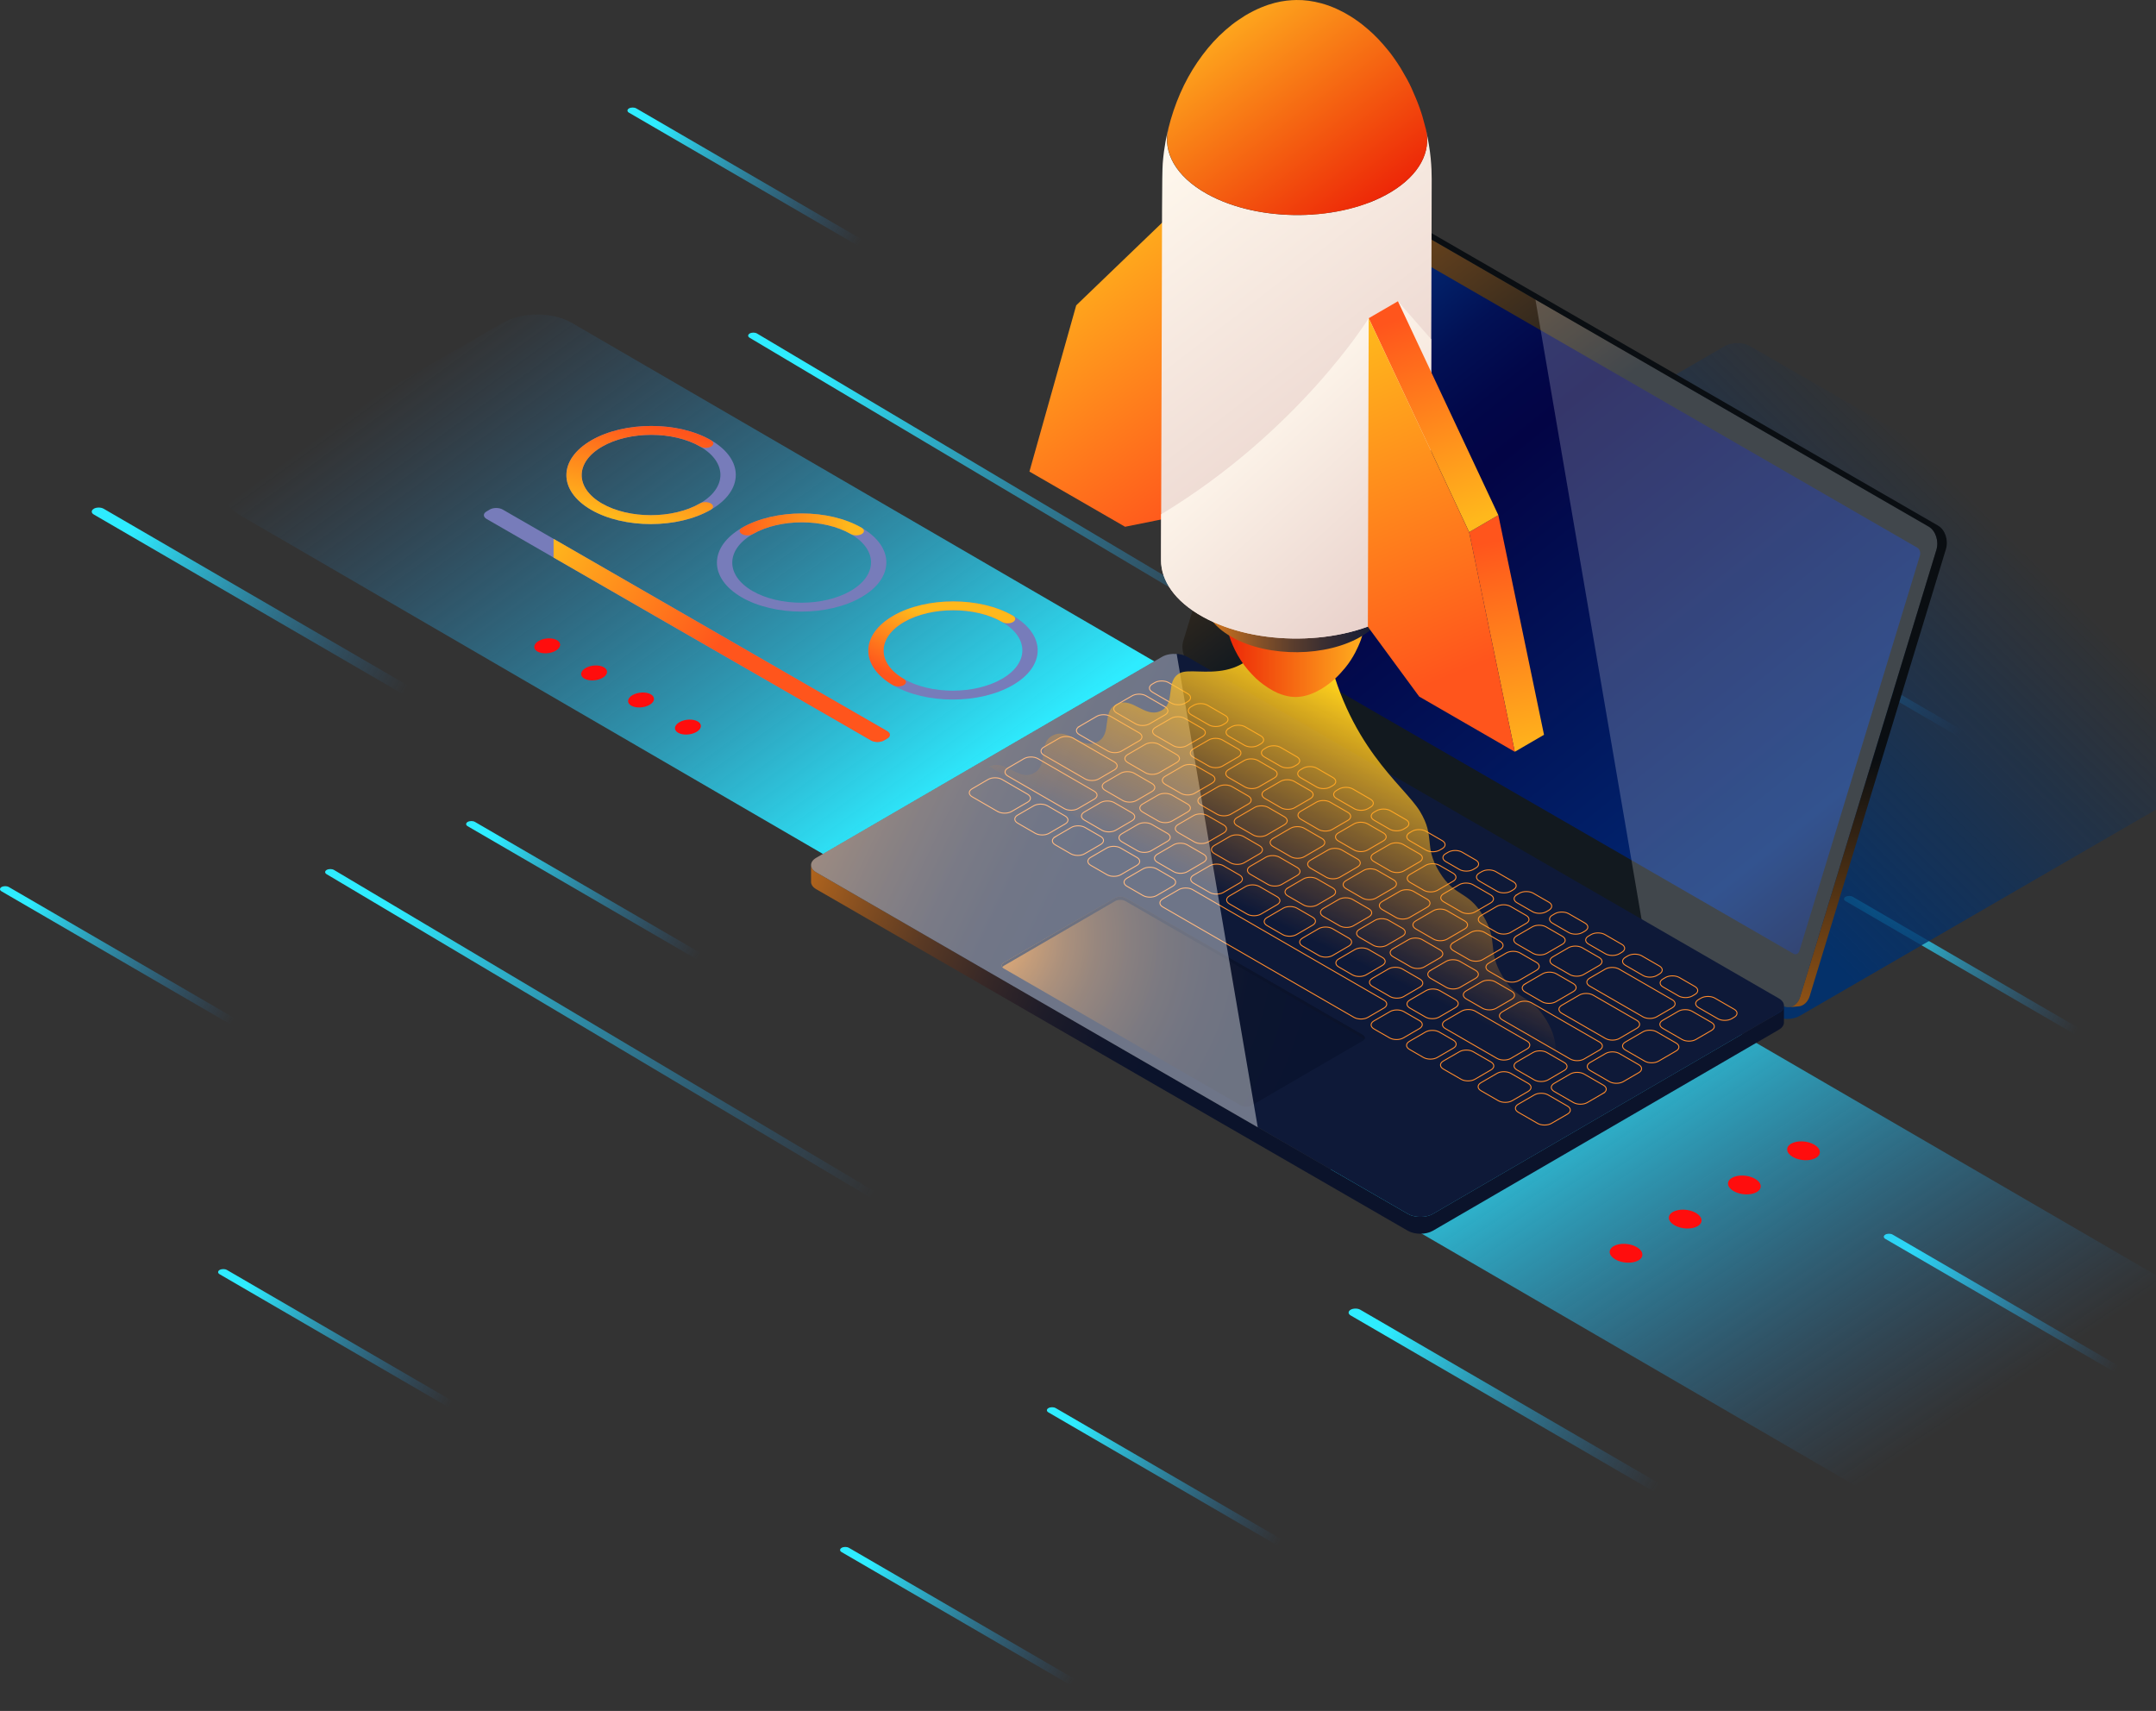 <svg width="1056" height="838" viewBox="0 0 1056 838" fill="none" xmlns="http://www.w3.org/2000/svg">
<rect x="0" y="0" width="1056" height="838" fill="#333333" stroke="none"/>
<g style="mix-blend-mode:overlay">
<path d="M45.918 249.178C47.255 248.406 49.438 248.406 50.775 249.178L230.325 353.515C231.662 354.287 231.643 355.548 230.325 356.339C228.97 357.111 226.804 357.111 225.468 356.339L45.937 252.002C44.6 251.23 44.6 249.969 45.956 249.197L45.918 249.178Z" fill="url(#paint0_linear_81_12356)"/>
<path d="M661.513 641.507C662.831 640.754 664.958 640.735 666.276 641.507L842.606 743.98C843.924 744.752 843.905 745.976 842.606 746.748C841.289 747.52 839.161 747.52 837.843 746.748L661.513 644.274C660.214 643.521 660.214 642.279 661.532 641.507H661.513Z" fill="url(#paint1_linear_81_12356)"/>
<path d="M159.988 426.092C160.986 425.527 162.586 425.508 163.584 426.092L483.186 616.147C484.183 616.731 484.165 617.653 483.186 618.237C482.188 618.821 480.587 618.821 479.59 618.237L159.988 428.182C159.009 427.617 159.009 426.676 159.988 426.092Z" fill="url(#paint2_linear_81_12356)"/>
<path d="M367.177 163.347C368.175 162.782 369.775 162.763 370.773 163.347L690.374 353.402C691.372 353.986 691.353 354.908 690.374 355.492C689.376 356.076 687.776 356.076 686.778 355.492L367.177 165.437C366.198 164.872 366.198 163.931 367.196 163.347H367.177Z" fill="url(#paint3_linear_81_12356)"/>
<path d="M229.044 402.577C230.042 402.013 231.642 401.994 232.64 402.577L365.669 479.88C366.667 480.463 366.648 481.386 365.669 481.969C364.672 482.553 363.071 482.553 362.073 481.969L229.044 404.667C228.065 404.102 228.065 403.161 229.063 402.577H229.044Z" fill="url(#paint4_linear_81_12356)"/>
<path d="M513.496 689.684C514.494 689.119 516.094 689.1 517.092 689.684L650.121 766.986C651.119 767.57 651.1 768.492 650.121 769.076C649.123 769.66 647.523 769.66 646.525 769.076L513.496 691.774C512.517 691.209 512.517 690.268 513.515 689.684H513.496Z" fill="url(#paint5_linear_81_12356)"/>
<path d="M107.557 622.021C108.555 621.456 110.155 621.438 111.153 622.021L244.182 699.324C245.18 699.907 245.161 700.83 244.182 701.413C243.184 701.997 241.584 701.997 240.586 701.413L107.557 624.111C106.578 623.546 106.578 622.605 107.557 622.021Z" fill="url(#paint6_linear_81_12356)"/>
<path d="M412.209 758.119C413.207 757.554 414.807 757.535 415.805 758.119L548.834 835.421C549.832 836.005 549.813 836.927 548.834 837.511C547.836 838.095 546.236 838.095 545.238 837.511L412.209 760.209C411.23 759.644 411.23 758.703 412.228 758.119H412.209Z" fill="url(#paint7_linear_81_12356)"/>
<path d="M0.734 434.47C1.732 433.905 3.333 433.886 4.33 434.47L137.36 511.772C138.357 512.356 138.338 513.278 137.36 513.862C136.362 514.446 134.761 514.446 133.764 513.862L0.734 436.56C-0.245 435.995 -0.245 435.054 0.734 434.47Z" fill="url(#paint8_linear_81_12356)"/>
<path d="M308.061 53.098C309.059 52.533 310.659 52.514 311.657 53.098L444.686 130.4C445.684 130.984 445.665 131.906 444.686 132.49C443.688 133.074 442.088 133.074 441.09 132.49L308.061 55.188C307.082 54.623 307.082 53.682 308.061 53.098Z" fill="url(#paint9_linear_81_12356)"/>
<path d="M847.143 293.552C848.141 292.987 849.742 292.969 850.739 293.552L983.769 370.854C984.766 371.438 984.748 372.361 983.769 372.944C982.771 373.528 981.17 373.528 980.173 372.944L847.143 295.642C846.164 295.077 846.164 294.136 847.162 293.552H847.143Z" fill="url(#paint10_linear_81_12356)"/>
<path d="M923.41 604.7C924.408 604.136 926.008 604.117 927.006 604.7L1060.03 682.003C1061.03 682.586 1061.01 683.509 1060.03 684.093C1059.04 684.676 1057.44 684.676 1056.44 684.093L923.41 606.79C922.431 606.225 922.431 605.284 923.429 604.7H923.41Z" fill="url(#paint11_linear_81_12356)"/>
<path d="M903.905 439.252C904.903 438.687 906.503 438.668 907.501 439.252L1040.53 516.554C1041.53 517.138 1041.51 518.06 1040.53 518.644C1039.53 519.227 1037.93 519.227 1036.93 518.644L903.905 441.342C902.926 440.777 902.926 439.835 903.924 439.252H903.905Z" fill="url(#paint12_linear_81_12356)"/>
</g>
<path style="mix-blend-mode:overlay" d="M658.763 562.811L787.801 488.314C797.139 482.93 812.201 482.911 821.482 488.314L1118.38 660.86C1127.66 666.245 1127.6 674.999 1118.28 680.384L989.247 754.881C979.909 760.265 964.828 760.265 955.547 754.881L658.65 582.334C649.369 576.95 649.425 568.214 658.763 562.811Z" fill="url(#paint13_linear_81_12356)"/>
<path style="mix-blend-mode:overlay" d="M117.289 232.591L246.327 158.094C255.665 152.71 270.726 152.691 280.008 158.094L576.904 330.641C586.186 336.025 586.129 344.779 576.81 350.164L447.772 424.661C438.453 430.045 423.354 430.045 414.072 424.661L117.176 252.115C107.894 246.73 107.951 237.995 117.289 232.591Z" fill="url(#paint14_linear_81_12356)"/>
<path style="mix-blend-mode:multiply" d="M1146.88 336.778C1150.27 338.736 1150.29 341.937 1146.92 343.895L881.407 497.615C878.056 499.572 872.521 499.572 869.132 497.615L579.371 330.321C575.982 328.363 575.963 325.162 579.333 323.223L844.846 169.503C848.216 167.545 853.751 167.545 857.121 169.503L1146.88 336.778Z" fill="url(#paint15_linear_81_12356)"/>
<path d="M944.646 257.913L654.885 90.62C651.496 88.662 647.637 90.62 646.3 94.969L579.597 313.81C578.279 318.159 579.955 323.317 583.344 325.275L873.105 492.569C876.494 494.527 880.353 492.569 881.671 488.22L948.374 269.379C949.711 265.03 948.016 259.871 944.628 257.913H944.646Z" fill="url(#paint16_linear_81_12356)"/>
<path d="M939.131 268.287L653.38 103.309C652.25 102.65 650.97 103.309 650.518 104.758L591.497 298.353C591.064 299.803 591.61 301.516 592.739 302.175L878.49 467.153C879.62 467.812 880.919 467.153 881.352 465.703L940.374 272.109C940.807 270.659 940.261 268.946 939.112 268.287H939.131Z" fill="url(#paint17_linear_81_12356)"/>
<g style="mix-blend-mode:overlay" opacity="0.2">
<path d="M804.519 452.958L873.123 492.569C876.512 494.527 880.372 492.569 881.689 488.22L948.392 269.379C949.729 265.03 948.035 259.871 944.646 257.913L752.049 146.723L804.5 452.976L804.519 452.958Z" fill="white"/>
</g>
<path d="M949.353 257.499L659.592 90.205C658.556 89.603 657.464 89.377 656.41 89.471C655.864 89.528 655.318 89.565 654.772 89.622C654.226 89.678 653.68 89.716 653.134 89.772C652.663 89.81 652.193 89.848 651.722 89.904C652.758 89.81 653.849 90.036 654.904 90.638L944.665 257.932C948.054 259.89 949.748 265.049 948.411 269.398L881.709 488.239C880.786 491.251 878.659 493.115 876.305 493.322C877.868 493.19 879.431 493.04 880.993 492.908C883.347 492.701 885.474 490.837 886.396 487.825L953.099 268.983C954.417 264.634 952.742 259.476 949.353 257.518V257.499Z" fill="url(#paint18_linear_81_12356)"/>
<path d="M871.26 496.089L701.839 594.553C698.487 596.511 692.952 596.511 689.563 594.553L399.802 427.259C398.108 426.28 397.242 424.981 397.261 423.682V431.947C397.242 433.246 398.089 434.545 399.783 435.524L689.545 602.818C692.933 604.776 698.45 604.776 701.82 602.818L871.241 504.373C872.916 503.394 873.745 502.114 873.764 500.834V492.569C873.782 493.849 872.954 495.129 871.278 496.108L871.26 496.089Z" fill="url(#paint19_linear_81_12356)"/>
<path d="M871.24 488.992C874.629 490.95 874.648 494.15 871.278 496.108L701.857 594.572C698.506 596.53 692.971 596.53 689.582 594.572L399.821 427.278C396.432 425.32 396.413 422.12 399.783 420.162L569.204 321.698C572.574 319.74 578.109 319.74 581.479 321.698L871.24 488.992Z" fill="url(#paint20_linear_81_12356)"/>
<path d="M667.422 506.877L551.243 439.798C549.831 438.988 547.572 438.988 546.179 439.798L491.694 471.464C490.301 472.274 490.301 473.592 491.694 474.401L607.874 541.481C609.286 542.29 611.545 542.29 612.938 541.481L667.422 509.814C668.815 509.005 668.815 507.687 667.422 506.877Z" fill="url(#paint21_radial_81_12356)"/>
<path d="M491.695 473.027L546.18 441.36C547.573 440.551 549.851 440.551 551.244 441.36L667.424 508.44C667.781 508.647 668.045 508.873 668.214 509.136C668.741 508.383 668.478 507.499 667.424 506.877L551.244 439.798C549.832 438.988 547.573 438.988 546.18 439.798L491.695 471.464C490.66 472.067 490.396 472.97 490.924 473.705C491.093 473.46 491.357 473.234 491.695 473.027Z" fill="#0B132B"/>
<path d="M564.403 338.981L573.741 344.384C575.605 345.457 578.655 345.457 580.5 344.384L581.743 343.65C583.606 342.577 583.588 340.807 581.724 339.734L572.386 334.331C570.522 333.258 567.472 333.258 565.627 334.331L564.384 335.046C562.521 336.119 562.539 337.889 564.403 338.962V338.981ZM546.876 345.231L554.538 340.788C556.383 339.715 559.433 339.715 561.297 340.788L570.635 346.192C572.499 347.265 572.517 349.034 570.672 350.107L563.01 354.551C561.165 355.624 558.134 355.624 556.251 354.551L546.913 349.166C545.049 348.093 545.031 346.323 546.876 345.25V345.231ZM601.887 356.716L603.13 356C604.993 354.927 608.025 354.927 609.888 356L617.532 360.406C619.396 361.479 619.415 363.248 617.551 364.322L616.308 365.037C614.444 366.11 611.413 366.11 609.55 365.037L601.906 360.632C600.042 359.558 600.042 357.808 601.906 356.716H601.887ZM528.595 355.85L537.18 350.861C539.025 349.787 542.075 349.787 543.939 350.861L557.927 358.937C559.791 360.01 559.809 361.78 557.964 362.853L549.38 367.842C547.535 368.915 544.485 368.915 542.621 367.842L528.633 359.766C526.769 358.692 526.75 356.923 528.614 355.85H528.595ZM606.443 370.76L598.781 375.203C596.936 376.277 593.905 376.277 592.022 375.203L584.378 370.798C582.514 369.725 582.514 367.974 584.359 366.882L592.022 362.439C593.867 361.366 596.898 361.366 598.762 362.439L606.406 366.844C608.269 367.918 608.288 369.687 606.443 370.76ZM567.679 364.585L576.302 369.574C578.165 370.647 578.184 372.417 576.339 373.49L567.754 378.479C565.891 379.552 562.859 379.552 560.996 378.479L552.373 373.49C550.509 372.417 550.49 370.647 552.354 369.574L560.939 364.585C562.784 363.512 565.815 363.512 567.698 364.585H567.679ZM636.999 376.992L638.241 376.277C640.105 375.203 643.136 375.203 645 376.277L652.851 380.814C654.715 381.887 654.734 383.657 652.87 384.73L651.627 385.445C649.763 386.518 646.732 386.518 644.868 385.445L637.018 380.908C635.154 379.835 635.135 378.065 636.999 376.992ZM624.178 381.002L616.515 385.445C614.67 386.518 611.639 386.518 609.757 385.445L601.793 380.851C599.929 379.778 599.91 378.009 601.755 376.935L609.418 372.492C611.263 371.419 614.294 371.419 616.177 372.492L624.14 377.086C626.004 378.159 626.023 379.929 624.178 381.002ZM548.834 378.762C550.679 377.689 553.728 377.689 555.592 378.762L564.215 383.751C566.079 384.824 566.098 386.594 564.234 387.667L556.647 392.072C554.783 393.145 551.752 393.145 549.888 392.072L541.265 387.083C539.401 386.01 539.383 384.24 541.246 383.167L548.834 378.762ZM641.8 391.168L634.137 395.612C632.292 396.685 629.261 396.685 627.378 395.612L619.528 391.074C617.664 390.001 617.645 388.231 619.49 387.158L627.152 382.715C628.997 381.642 632.029 381.642 633.911 382.715L641.762 387.252C643.626 388.326 643.645 390.095 641.8 391.168ZM654.621 387.158L655.863 386.443C657.727 385.37 660.758 385.37 662.622 386.443L671.245 391.432C673.108 392.505 673.127 394.275 671.263 395.348L670.021 396.082C668.157 397.155 665.126 397.155 663.262 396.082L654.621 391.093C652.757 390.02 652.738 388.25 654.602 387.177L654.621 387.158ZM488.682 397.494L476.163 390.265C474.299 389.192 474.28 387.422 476.125 386.349L484.013 381.755C485.858 380.682 488.908 380.682 490.772 381.755L503.292 388.985C505.156 390.058 505.175 391.827 503.33 392.9L495.441 397.475C493.596 398.548 490.546 398.548 488.682 397.475V397.494ZM574.061 402.126C572.216 403.199 569.166 403.199 567.302 402.126L559.659 397.72C557.795 396.647 557.795 394.896 559.659 393.804L567.246 389.399C569.091 388.326 572.141 388.326 574.005 389.399L581.648 393.804C583.512 394.877 583.531 396.647 581.667 397.72L574.08 402.126H574.061ZM673.014 397.795L674.257 397.08C676.121 396.007 679.152 396.007 681.016 397.08L688.659 401.485C690.523 402.559 690.523 404.309 688.659 405.401L687.417 406.136C685.553 407.209 682.522 407.209 680.658 406.136L673.014 401.73C671.15 400.657 671.132 398.887 672.995 397.814L673.014 397.795ZM660.193 401.806L652.531 406.249C650.686 407.322 647.655 407.322 645.772 406.249L637.149 401.26C635.286 400.186 635.267 398.417 637.112 397.344L644.774 392.9C646.619 391.827 649.669 391.827 651.533 392.9L660.156 397.89C662.019 398.963 662.038 400.732 660.193 401.806ZM539.006 393.126C540.87 392.053 543.901 392.053 545.765 393.126L554.387 398.115C556.251 399.189 556.27 400.958 554.406 402.031L546.48 406.644C544.616 407.717 541.604 407.717 539.721 406.644L531.099 401.655C529.235 400.582 529.216 398.831 531.061 397.739L538.987 393.126H539.006ZM521.723 403.556L513.835 408.15C511.99 409.223 508.94 409.223 507.076 408.15L498.453 403.161C496.59 402.088 496.571 400.318 498.416 399.245L506.304 394.67C508.149 393.597 511.18 393.597 513.063 394.67L521.686 399.659C523.549 400.732 523.568 402.502 521.723 403.575V403.556ZM629.092 403.952L620.507 408.941C618.643 410.014 615.612 410.014 613.748 408.941L605.897 404.404C604.033 403.33 604.015 401.561 605.878 400.488L614.463 395.499C616.308 394.425 619.339 394.425 621.222 395.499L629.073 400.036C630.937 401.109 630.937 402.86 629.092 403.952ZM577.036 403.858L584.623 399.452C586.468 398.379 589.518 398.379 591.382 399.452L599.346 404.046C601.209 405.119 601.228 406.889 599.364 407.962L591.777 412.367C589.932 413.44 586.882 413.44 585.018 412.367L577.055 407.774C575.191 406.7 575.172 404.931 577.036 403.858ZM690.41 407.849L691.653 407.133C693.517 406.06 696.548 406.06 698.411 407.133L706.394 411.746C708.258 412.819 708.277 414.589 706.413 415.662L705.17 416.377C703.306 417.45 700.275 417.45 698.411 416.377L690.429 411.765C688.565 410.692 688.565 408.941 690.429 407.849H690.41ZM677.57 411.859L669.908 416.302C668.063 417.375 665.032 417.375 663.168 416.302L655.524 411.897C653.66 410.823 653.642 409.054 655.487 407.981L663.149 403.538C664.994 402.464 668.025 402.464 669.908 403.538L677.551 407.943C679.415 409.016 679.415 410.767 677.57 411.859ZM571.783 408.169C573.647 409.242 573.647 411.012 571.783 412.085L563.857 416.697C561.993 417.771 558.962 417.771 557.117 416.697L549.474 412.292C547.61 411.219 547.591 409.468 549.436 408.376L557.362 403.763C559.226 402.69 562.257 402.69 564.121 403.763L571.764 408.169H571.783ZM516.809 409.882L524.698 405.288C526.543 404.215 529.574 404.215 531.438 405.288L539.081 409.694C540.945 410.767 540.964 412.537 539.119 413.61L531.231 418.185C529.386 419.258 526.354 419.258 524.472 418.185L516.847 413.779C514.983 412.706 514.983 410.955 516.828 409.882H516.809ZM647.485 414.589L638.9 419.578C637.036 420.651 634.005 420.651 632.142 419.578L623.5 414.589C621.636 413.516 621.636 411.765 623.5 410.673L632.085 405.684C633.93 404.611 636.961 404.611 638.825 405.684L647.466 410.673C649.33 411.746 649.349 413.516 647.504 414.589H647.485ZM594.752 414.118L602.339 409.713C604.184 408.64 607.234 408.64 609.098 409.713L616.948 414.25C618.812 415.323 618.831 417.093 616.967 418.166L609.38 422.571C607.535 423.644 604.485 423.644 602.621 422.571L594.771 418.034C592.907 416.961 592.888 415.191 594.752 414.118ZM708.126 418.109L709.369 417.375C711.214 416.302 714.263 416.302 716.127 417.375L722.811 421.235C724.675 422.308 724.693 424.077 722.83 425.151L721.587 425.866C719.723 426.939 716.692 426.939 714.828 425.866L708.145 422.006C706.281 420.933 706.262 419.164 708.126 418.091V418.109ZM695.305 422.12L687.643 426.563C685.798 427.636 682.766 427.636 680.884 426.563L672.901 421.95C671.037 420.877 671.037 419.126 672.882 418.053L680.545 413.61C682.39 412.537 685.44 412.537 687.285 413.61L695.267 418.222C697.131 419.295 697.15 421.065 695.305 422.138V422.12ZM574.852 426.939L566.87 422.327C565.006 421.253 564.987 419.503 566.832 418.411L574.758 413.798C576.622 412.725 579.672 412.725 581.517 413.798L589.499 418.411C591.363 419.484 591.363 421.235 589.499 422.327L581.573 426.939C579.728 428.012 576.697 428.012 574.833 426.939H574.852ZM534.205 419.936L542.094 415.342C543.939 414.269 546.97 414.269 548.852 415.342L556.816 419.936C558.68 421.009 558.699 422.778 556.854 423.852L548.965 428.426C547.12 429.5 544.07 429.5 542.207 428.426L534.243 423.833C532.379 422.76 532.36 420.99 534.205 419.917V419.936ZM664.881 424.642L656.296 429.631C654.451 430.704 651.401 430.704 649.537 429.631L641.894 425.226C640.03 424.153 640.011 422.383 641.875 421.31L650.46 416.321C652.305 415.248 655.355 415.248 657.219 416.321L664.862 420.726C666.726 421.799 666.726 423.569 664.881 424.623V424.642ZM612.374 424.285L619.961 419.879C621.806 418.806 624.856 418.806 626.719 419.879L635.342 424.868C637.206 425.941 637.225 427.711 635.361 428.784L627.774 433.19C625.929 434.263 622.879 434.263 621.015 433.19L612.392 428.2C610.529 427.127 610.51 425.358 612.374 424.285ZM711.76 431.608L704.097 436.051C702.252 437.124 699.221 437.124 697.338 436.051L690.655 432.192C688.791 431.119 688.772 429.349 690.617 428.276L698.28 423.833C700.125 422.76 703.156 422.76 705.038 423.833L711.722 427.692C713.586 428.765 713.605 430.535 711.76 431.608ZM724.58 427.598L725.823 426.883C727.668 425.81 730.718 425.81 732.582 426.883L741.223 431.872C743.087 432.945 743.087 434.696 741.223 435.788L739.981 436.522C738.117 437.595 735.086 437.595 733.222 436.522L724.58 431.533C722.717 430.46 722.698 428.69 724.562 427.617L724.58 427.598ZM584.585 428.652L592.511 424.04C594.375 422.967 597.406 422.967 599.27 424.04L607.121 428.577C608.985 429.65 609.004 431.42 607.14 432.493L599.214 437.106C597.35 438.179 594.319 438.179 592.455 437.106L584.604 432.568C582.74 431.495 582.722 429.744 584.567 428.652H584.585ZM551.921 430.158L559.81 425.584C561.655 424.51 564.686 424.51 566.568 425.584L574.419 430.121C576.283 431.194 576.302 432.964 574.457 434.037L566.568 438.612C564.723 439.685 561.673 439.685 559.81 438.612L551.959 434.074C550.095 433.001 550.076 431.232 551.921 430.158ZM682.597 434.865L674.012 439.854C672.148 440.927 669.117 440.927 667.253 439.854L659.271 435.242C657.407 434.169 657.407 432.399 659.271 431.326L667.856 426.337C669.701 425.264 672.751 425.264 674.596 426.337L682.578 430.949C684.442 432.022 684.442 433.773 682.597 434.865ZM630.767 434.903L638.354 430.497C640.199 429.424 643.249 429.424 645.113 430.497L652.757 434.903C654.621 435.976 654.639 437.746 652.776 438.819L645.188 443.224C643.325 444.297 640.293 444.297 638.43 443.224L630.786 438.819C628.922 437.746 628.922 435.995 630.786 434.903H630.767ZM742.974 438.216L744.217 437.482C746.062 436.409 749.112 436.409 750.975 437.482L758.619 441.888C760.483 442.961 760.502 444.73 758.638 445.803L757.395 446.538C755.532 447.611 752.5 447.611 750.637 446.538L742.993 442.132C741.129 441.059 741.129 439.308 742.993 438.216H742.974ZM730.134 442.226L722.472 446.669C720.627 447.743 717.596 447.743 715.732 446.669L707.09 441.68C705.227 440.607 705.208 438.838 707.053 437.764L714.715 433.321C716.56 432.248 719.61 432.248 721.474 433.321L730.116 438.31C731.979 439.384 731.979 441.153 730.134 442.226ZM602.188 438.819L610.114 434.206C611.978 433.133 615.009 433.133 616.873 434.206L625.515 439.195C627.378 440.268 627.378 442.038 625.515 443.111L617.589 447.724C615.725 448.797 612.712 448.797 610.849 447.724L602.207 442.735C600.343 441.662 600.324 439.911 602.188 438.819ZM699.033 444.354L690.448 449.343C688.584 450.416 685.553 450.435 683.689 449.343L677.006 445.483C675.142 444.41 675.123 442.641 676.987 441.567L685.572 436.578C687.417 435.505 690.448 435.505 692.33 436.578L699.014 440.438C700.878 441.511 700.878 443.281 699.033 444.354ZM648.144 444.937L655.731 440.532C657.576 439.459 660.626 439.459 662.49 440.532L670.454 445.126C672.318 446.199 672.337 447.968 670.473 449.042L662.886 453.447C661.041 454.52 657.991 454.52 656.127 453.447L648.163 448.853C646.299 447.78 646.28 446.011 648.144 444.937ZM760.351 448.251L761.594 447.517C763.458 446.444 766.489 446.444 768.352 447.517L776.316 452.11C778.18 453.183 778.199 454.953 776.335 456.026L775.092 456.742C773.229 457.815 770.198 457.815 768.334 456.742L760.37 452.148C758.506 451.075 758.487 449.305 760.351 448.232V448.251ZM747.53 452.261L739.868 456.704C738.023 457.777 734.973 457.777 733.109 456.704L725.465 452.299C723.602 451.226 723.601 449.475 725.446 448.402L733.109 443.958C734.954 442.885 738.004 442.885 739.849 443.958L747.493 448.364C749.356 449.437 749.375 451.207 747.53 452.28V452.261ZM620.582 449.437L628.508 444.824C630.353 443.751 633.403 443.751 635.267 444.824L642.91 449.23C644.774 450.303 644.793 452.073 642.929 453.146L635.003 457.758C633.139 458.831 630.127 458.831 628.244 457.758L620.601 453.353C618.737 452.28 618.718 450.529 620.563 449.437H620.582ZM717.426 454.972L708.841 459.961C706.978 461.034 703.946 461.034 702.083 459.961L693.441 454.972C691.577 453.899 691.559 452.129 693.422 451.056L702.007 446.067C703.852 444.994 706.902 444.994 708.766 446.067L717.389 451.056C719.253 452.129 719.271 453.899 717.426 454.972ZM765.246 462.484L757.584 466.927C755.739 468 752.708 468 750.825 466.927L742.861 462.333C740.997 461.26 740.979 459.49 742.824 458.417L750.486 453.974C752.331 452.901 755.362 452.901 757.245 453.974L765.208 458.568C767.072 459.641 767.091 461.411 765.246 462.484ZM778.067 458.474L779.31 457.74C781.173 456.666 784.205 456.666 786.068 457.74L794.352 462.522C796.216 463.595 796.216 465.345 794.352 466.437L793.11 467.172C791.246 468.245 788.215 468.245 786.351 467.172L778.067 462.39C776.203 461.317 776.184 459.547 778.048 458.474H778.067ZM637.959 459.472L645.885 454.859C647.749 453.786 650.78 453.786 652.644 454.859L660.626 459.472C662.49 460.545 662.49 462.296 660.626 463.388L652.7 468C650.855 469.073 647.824 469.073 645.96 468L637.978 463.388C636.114 462.314 636.095 460.564 637.959 459.49V459.472ZM711.816 461.674L720.401 456.685C722.246 455.612 725.277 455.612 727.141 456.685L734.785 461.091C736.648 462.164 736.667 463.934 734.822 465.007L726.237 469.996C724.373 471.069 721.342 471.069 719.478 469.996L711.835 465.59C709.971 464.517 709.971 462.766 711.835 461.674H711.816ZM682.296 464.649L689.883 460.244C691.728 459.17 694.778 459.17 696.642 460.244L705.283 465.233C707.147 466.306 707.147 468.057 705.283 469.148L697.696 473.554C695.851 474.627 692.801 474.627 690.937 473.554L682.296 468.565C680.432 467.492 680.413 465.722 682.277 464.649H682.296ZM768.88 477.338L760.596 472.556C758.732 471.483 758.713 469.713 760.558 468.64L768.221 464.197C770.066 463.124 773.116 463.124 774.979 464.197L783.263 468.979C785.127 470.052 785.127 471.803 783.282 472.895L775.62 477.338C773.775 478.411 770.725 478.411 768.88 477.338ZM796.122 468.885L797.364 468.151C799.228 467.078 802.259 467.078 804.123 468.151L812.765 473.14C814.628 474.213 814.628 475.964 812.765 477.056L811.522 477.79C809.658 478.863 806.627 478.882 804.763 477.79L796.122 472.801C794.258 471.728 794.258 469.977 796.122 468.885ZM655.694 469.694L663.62 465.082C665.484 464.009 668.515 464.009 670.378 465.082L677.062 468.941C678.926 470.015 678.926 471.765 677.062 472.857L669.136 477.47C667.272 478.543 664.26 478.543 662.396 477.47L655.713 473.61C653.849 472.537 653.83 470.786 655.675 469.694H655.694ZM700.708 475.267L708.295 470.862C710.14 469.789 713.19 469.789 715.054 470.862L722.698 475.267C724.562 476.34 724.581 478.11 722.717 479.183L715.13 483.589C713.285 484.662 710.235 484.662 708.371 483.589L700.727 479.183C698.863 478.11 698.863 476.34 700.727 475.267H700.708ZM814.515 479.503L815.758 478.769C817.603 477.696 820.653 477.696 822.517 478.769L830.142 483.174C832.005 484.247 832.024 486.017 830.16 487.09L828.918 487.806C827.054 488.879 824.023 488.879 822.159 487.806L814.534 483.4C812.67 482.327 812.652 480.557 814.515 479.484V479.503ZM672.148 479.183L680.074 474.571C681.919 473.497 684.969 473.497 686.833 474.571L695.474 479.56C697.338 480.633 697.357 482.402 695.493 483.476L687.567 488.088C685.703 489.161 682.672 489.161 680.808 488.088L672.167 483.099C670.303 482.026 670.284 480.275 672.148 479.202V479.183ZM746.947 481.951L755.532 476.962C757.377 475.888 760.426 475.888 762.29 476.962L770.574 481.744C772.438 482.817 772.457 484.586 770.612 485.66L762.027 490.649C760.163 491.722 757.132 491.722 755.268 490.649L746.984 485.867C745.12 484.793 745.102 483.024 746.965 481.951H746.947ZM718.104 485.321L725.691 480.915C727.536 479.842 730.586 479.842 732.45 480.915L740.414 485.509C742.278 486.582 742.296 488.352 740.433 489.425L732.845 493.83C731 494.903 727.95 494.903 726.087 493.83L718.123 489.237C716.259 488.163 716.24 486.394 718.104 485.321ZM804.669 498.01L778.632 482.986C776.768 481.913 776.768 480.162 778.613 479.089L786.275 474.646C788.12 473.573 791.152 473.573 793.015 474.646L819.053 489.67C820.917 490.743 820.935 492.512 819.09 493.586L811.428 498.029C809.583 499.102 806.552 499.102 804.669 498.029V498.01ZM690.523 489.82L698.449 485.208C700.313 484.135 703.344 484.135 705.208 485.208L712.851 489.613C714.715 490.686 714.715 492.437 712.851 493.529L704.925 498.142C703.062 499.215 700.049 499.215 698.186 498.142L690.542 493.736C688.678 492.663 688.659 490.912 690.504 489.82H690.523ZM677.853 493.736L669.964 498.311C668.119 499.384 665.069 499.384 663.206 498.311L569.524 444.222C567.66 443.149 567.641 441.379 569.486 440.306L577.375 435.731C579.22 434.658 582.251 434.658 584.134 435.731L677.815 489.82C679.679 490.893 679.698 492.663 677.853 493.736ZM849.401 498.236L848.159 498.97C846.295 500.043 843.264 500.043 841.4 498.97L831.93 493.51C830.066 492.437 830.047 490.667 831.911 489.594L833.154 488.86C835.018 487.787 838.049 487.787 839.913 488.86L849.382 494.32C851.246 495.393 851.265 497.163 849.401 498.236ZM695.249 503.79L687.36 508.364C685.515 509.438 682.484 509.438 680.62 508.364L672.977 503.959C671.113 502.886 671.094 501.116 672.939 500.043L680.827 495.468C682.672 494.395 685.703 494.395 687.586 495.468L695.23 499.874C697.094 500.947 697.094 502.698 695.249 503.79ZM838.294 504.693L830.631 509.136C828.786 510.209 825.736 510.209 823.872 509.136L814.403 503.677C812.539 502.603 812.52 500.834 814.365 499.761L822.027 495.318C823.872 494.244 826.922 494.244 828.786 495.318L838.256 500.777C840.12 501.85 840.139 503.62 838.294 504.693ZM707.9 499.874L715.826 495.261C717.69 494.188 720.74 494.188 722.585 495.261L747.888 509.871C749.752 510.944 749.771 512.713 747.907 513.786L739.981 518.399C738.136 519.472 735.105 519.472 733.222 518.399L707.919 503.79C706.055 502.716 706.036 500.947 707.881 499.874H707.9ZM769.087 518.7L735.82 499.497C733.956 498.424 733.956 496.673 735.82 495.581L743.407 491.176C745.252 490.103 748.302 490.103 750.166 491.176L783.433 510.379C785.296 511.452 785.315 513.222 783.451 514.295L775.864 518.7C774.019 519.773 770.969 519.773 769.106 518.7H769.087ZM820.935 514.766L812.35 519.755C810.487 520.828 807.455 520.828 805.592 519.755L796.122 514.295C794.258 513.222 794.239 511.452 796.103 510.379L804.688 505.39C806.533 504.317 809.583 504.317 811.447 505.39L820.917 510.85C822.78 511.923 822.799 513.692 820.954 514.766H820.935ZM730.285 524.028L722.397 528.622C720.552 529.695 717.502 529.695 715.638 528.622L706.959 523.614C705.095 522.541 705.076 520.771 706.921 519.698L714.809 515.123C716.654 514.05 719.686 514.05 721.568 515.123L730.247 520.131C732.111 521.204 732.13 522.974 730.285 524.047V524.028ZM742.955 520.112L750.881 515.5C752.745 514.427 755.776 514.427 757.64 515.5L766.131 520.395C767.995 521.468 768.014 523.238 766.15 524.311L758.224 528.923C756.36 529.996 753.329 529.996 751.465 528.923L742.974 524.028C741.11 522.955 741.091 521.204 742.936 520.112H742.955ZM802.655 525.384L795.068 529.789C793.223 530.862 790.173 530.862 788.309 529.789L778.839 524.329C776.975 523.256 776.956 521.487 778.82 520.414L786.407 516.008C788.252 514.935 791.302 514.935 793.166 516.008L802.636 521.468C804.5 522.541 804.519 524.311 802.655 525.384ZM748.528 534.552L740.64 539.127C738.795 540.2 735.745 540.2 733.881 539.127L725.39 534.232C723.526 533.159 723.507 531.389 725.352 530.316L733.241 525.723C735.086 524.65 738.117 524.65 740 525.723L748.49 530.618C750.354 531.691 750.373 533.46 748.528 534.534V534.552ZM785.372 535.418L777.446 540.031C775.582 541.104 772.57 541.104 770.687 540.031L761.217 534.571C759.353 533.498 759.335 531.728 761.18 530.655L769.106 526.043C770.951 524.97 774 524.97 775.864 526.043L785.334 531.502C787.198 532.576 787.217 534.345 785.353 535.418H785.372ZM767.769 545.66L759.88 550.235C758.035 551.308 754.986 551.308 753.122 550.235L743.652 544.775C741.788 543.702 741.769 541.932 743.614 540.859L751.503 536.284C753.348 535.211 756.379 535.211 758.261 536.284L767.731 541.744C769.595 542.817 769.614 544.587 767.769 545.66ZM583.437 346.135L584.68 345.42C586.543 344.347 589.574 344.347 591.438 345.42L600.08 350.409C601.944 351.482 601.944 353.252 600.08 354.325L598.837 355.04C596.973 356.113 593.942 356.113 592.078 355.04L583.437 350.051C581.573 348.978 581.554 347.208 583.418 346.135H583.437ZM588.991 360.763L581.328 365.206C579.483 366.28 576.433 366.28 574.588 365.206L565.947 360.217C564.083 359.144 564.064 357.375 565.909 356.301L573.572 351.858C575.417 350.785 578.448 350.785 580.331 351.858L588.972 356.847C590.836 357.921 590.836 359.671 588.991 360.763ZM619.226 366.807L620.469 366.072C622.333 364.999 625.364 364.999 627.228 366.072L635.191 370.666C637.055 371.739 637.074 373.509 635.21 374.582L633.968 375.298C632.104 376.371 629.073 376.371 627.209 375.298L619.245 370.704C617.381 369.631 617.363 367.861 619.226 366.788V366.807ZM511.274 365.941L518.862 361.535C520.707 360.462 523.756 360.462 525.62 361.535L545.784 373.17C547.647 374.243 547.666 376.013 545.802 377.086L538.215 381.492C536.37 382.565 533.32 382.565 531.457 381.492L511.293 369.857C509.429 368.784 509.411 367.014 511.274 365.941ZM593.698 383.562L585.113 388.552C583.268 389.625 580.236 389.643 578.354 388.552L570.71 384.146C568.846 383.073 568.827 381.303 570.691 380.23L579.276 375.241C581.121 374.168 584.152 374.168 586.035 375.241L593.679 379.647C595.543 380.72 595.543 382.471 593.698 383.544V383.562ZM493.653 376.182L501.579 371.57C503.442 370.497 506.474 370.497 508.337 371.57L535.937 387.516C537.801 388.589 537.801 390.34 535.937 391.432L528.011 396.045C526.166 397.118 523.135 397.118 521.271 396.045L493.671 380.117C491.808 379.044 491.789 377.293 493.634 376.201L493.653 376.182ZM611.432 393.804L602.847 398.793C601.002 399.866 597.952 399.866 596.088 398.793L588.106 394.181C586.242 393.108 586.242 391.357 588.106 390.265L596.691 385.276C598.536 384.203 601.586 384.203 603.431 385.276L611.413 389.888C613.277 390.961 613.296 392.731 611.451 393.804H611.432ZM665.841 455.179L673.428 450.774C675.273 449.701 678.323 449.701 680.187 450.774L686.871 454.633C688.735 455.706 688.753 457.476 686.89 458.549L679.302 462.954C677.457 464.028 674.407 464.028 672.544 462.954L665.86 459.095C663.996 458.022 663.977 456.252 665.841 455.179ZM743.934 480.256C742.07 481.329 739.039 481.329 737.176 480.256L729.212 475.662C727.348 474.589 727.329 472.82 729.193 471.747L737.778 466.758C739.623 465.684 742.654 465.684 744.537 466.758L752.5 471.351C754.364 472.424 754.383 474.194 752.538 475.267L743.953 480.256H743.934ZM786.351 508.647L764.964 496.297C763.1 495.223 763.081 493.454 764.945 492.381L773.53 487.392C775.375 486.318 778.406 486.318 780.289 487.392L801.676 499.742C803.54 500.815 803.558 502.585 801.713 503.658L793.128 508.647C791.283 509.72 788.233 509.72 786.37 508.647H786.351ZM711.854 513.372L703.965 517.947C702.12 519.02 699.07 519.02 697.206 517.947L690.335 513.975C688.471 512.902 688.452 511.132 690.297 510.059L698.186 505.484C700.031 504.411 703.08 504.411 704.944 505.484L711.816 509.456C713.68 510.53 713.699 512.299 711.854 513.372Z" stroke="#FC8A2D" stroke-width="0.471" stroke-miterlimit="10"/>
<g style="mix-blend-mode:overlay" opacity="0.4">
<path d="M576.34 320.286C573.779 320.117 571.125 320.569 569.185 321.698L399.764 420.162C396.413 422.12 396.413 425.32 399.802 427.278L616.045 552.137L576.34 320.305V320.286Z" fill="white"/>
</g>
<path d="M878.113 566.671C881.464 568.61 886.51 568.817 889.409 567.141C892.308 565.466 891.932 562.548 888.6 560.627C885.267 558.707 880.203 558.481 877.304 560.157C874.404 561.832 874.762 564.75 878.113 566.671Z" fill="url(#paint22_linear_81_12356)"/>
<path d="M849.139 583.408C852.49 585.347 857.536 585.554 860.435 583.878C863.335 582.203 862.958 579.285 859.626 577.364C856.293 575.444 851.229 575.218 848.33 576.894C845.43 578.569 845.788 581.487 849.139 583.408Z" fill="url(#paint23_linear_81_12356)"/>
<path d="M820.164 600.126C823.515 602.065 828.561 602.272 831.46 600.596C834.359 598.921 833.983 596.003 830.65 594.082C827.318 592.143 822.254 591.936 819.354 593.612C816.455 595.287 816.813 598.205 820.164 600.126Z" fill="url(#paint24_linear_81_12356)"/>
<path d="M791.19 616.863C794.541 618.802 799.587 619.009 802.486 617.333C805.385 615.658 805.009 612.74 801.677 610.819C798.344 608.899 793.28 608.673 790.381 610.349C787.481 612.024 787.839 614.942 791.19 616.863Z" fill="url(#paint25_linear_81_12356)"/>
<path d="M506.191 378.743C513.986 374.94 507.961 363.983 515.755 360.161C523.55 356.339 529.574 367.296 537.368 363.475C545.163 359.653 539.138 348.696 546.932 344.874C554.708 341.052 560.751 352.009 568.527 348.187C576.321 344.384 570.296 333.408 578.09 329.605C585.885 325.784 614.482 339.395 624.686 299.615L649.199 313.772C659.139 365.188 687.718 384.579 695.475 397.381C703.213 410.165 697.15 414.156 704.907 426.939C712.645 439.741 718.726 435.769 726.463 448.552C734.201 461.354 728.139 465.327 735.896 478.11C743.633 490.893 749.696 486.902 757.433 499.704C765.171 512.506 759.109 516.479 766.865 529.262C774.603 542.064 780.684 538.092 788.441 550.894L484.597 375.467C492.391 371.645 498.416 382.602 506.21 378.781L506.191 378.743Z" fill="url(#paint26_linear_81_12356)"/>
<path d="M527.128 149.547L576.755 101.803L576.322 252.905L551.057 258.007L504.216 230.972L527.128 149.547Z" fill="url(#paint27_linear_81_12356)"/>
<path d="M647.242 337.418C652.457 334.199 655.639 330.98 658.821 327.139C663.075 321.999 665.353 316.445 666.088 314.619C666.351 313.979 668.629 308.256 668.836 301.855C669.006 296.583 668.196 293.063 666.916 289.392C669.156 295.397 666.37 301.93 658.482 306.674C645.868 314.262 624.97 314.487 611.81 307.145C603.188 302.344 600.044 295.491 602.435 289.203C602.171 290.05 601.719 291.142 601.531 292.008C601.155 293.703 600.609 296 600.533 297.751C600.458 299.633 600.439 302.137 600.609 304.02C600.759 305.658 601.192 307.823 601.55 309.423C602.679 314.431 606.106 322.15 611.208 328.08C613.768 331.074 616.291 333.465 618.663 335.178C622.109 337.701 625.234 339.395 627.907 340.224C630.919 341.165 636.53 342.916 645.002 338.642C645.68 338.303 646.583 337.795 647.242 337.4V337.418Z" fill="url(#paint28_linear_81_12356)"/>
<path d="M676.686 302.796C680.319 297.317 683.934 291.82 687.568 286.342C684.951 290.314 680.941 294.042 675.538 297.28C653.906 310.308 618.079 310.666 595.543 298.089C589.274 294.588 584.68 290.465 581.8 286.04C585.395 291.556 588.991 297.054 592.587 302.551C594.884 306.072 598.536 309.348 603.507 312.134C621.43 322.131 649.914 321.849 667.122 311.494C671.414 308.915 674.596 305.94 676.686 302.796Z" fill="url(#paint29_linear_81_12356)"/>
<path d="M700.71 274.707C700.71 272.937 700.71 270.565 700.71 268.795C700.71 265.67 700.728 261.434 700.747 256.37C700.747 251.098 700.785 244.076 700.804 238.785C700.804 232.215 700.841 225.042 700.86 217.455C700.879 210.338 700.917 200.85 700.935 193.733C700.954 185.581 700.973 177.26 701.011 169.014C701.03 160.768 701.048 152.559 701.086 144.671C701.105 136.764 701.124 129.158 701.143 122.079C701.161 115 701.18 108.43 701.199 102.612C701.199 96.795 701.237 91.749 701.237 87.664C701.237 82.374 700.898 74.109 698.394 63.471C700.973 74.278 695.287 85.612 681.262 94.065C656.9 108.731 616.573 109.126 591.176 94.969C575.795 86.402 569.431 74.447 572.199 63.114C571.577 65.693 570.147 71.755 569.507 79.964C569.318 82.386 569.205 89.81 569.168 102.236C569.168 108.053 569.13 114.605 569.111 121.702C569.092 128.781 569.074 136.387 569.055 144.294C569.036 152.202 569.017 160.391 568.979 168.637C568.961 176.883 568.923 185.205 568.904 193.357C568.885 201.509 568.866 209.491 568.829 217.078C568.81 224.665 568.791 231.857 568.772 238.409C568.772 244.979 568.735 250.91 568.716 255.993C568.716 261.076 568.697 265.293 568.678 268.419C568.678 271.563 568.678 273.596 568.678 274.33C568.64 284.402 575.456 294.475 588.992 302.024C615.293 316.69 657.088 316.276 682.316 301.083C694.572 293.703 700.672 284.214 700.691 274.707H700.71Z" fill="url(#paint30_linear_81_12356)"/>
<path style="mix-blend-mode:multiply" d="M568.695 274.311C568.695 273.577 568.695 271.525 568.695 268.4C568.695 265.275 568.713 261.039 568.732 255.974C568.732 254.675 568.732 253.32 568.732 251.908C636.452 210.96 670.359 155.873 670.359 155.873L684.667 147.552L700.99 166.152C700.99 167.112 700.99 168.054 700.99 169.014C700.971 177.279 700.952 185.581 700.914 193.733C700.895 200.85 700.877 210.338 700.839 217.455C700.82 225.042 700.801 232.234 700.783 238.786C700.783 244.057 700.745 251.079 700.726 256.37C700.726 261.453 700.707 265.67 700.688 268.795C700.688 270.565 700.688 272.937 700.688 274.707C700.67 284.214 694.57 293.703 682.314 301.083C657.067 316.276 615.291 316.69 588.99 302.024C575.453 294.475 568.657 284.403 568.676 274.33L568.695 274.311Z" fill="url(#paint31_linear_81_12356)"/>
<path d="M572.217 63.095C575.23 50.914 580.012 39.957 586.431 30.525C589.783 25.611 593.378 21.243 597.144 17.572C598.932 15.821 601.455 13.6 603.432 12.056C605.296 10.587 607.95 8.855 609.946 7.575C620.922 1.099 629.093 0.12 634.967 0.007C638.807 -0.068 642.93 0.478 647.242 1.645C652.946 3.189 657.521 5.711 659.008 6.54C665.485 10.117 670.154 14.39 672.394 16.461C675.199 19.041 679.774 24.143 682.617 28.228C683.671 29.753 685.102 31.767 686.043 33.368C688.566 37.66 689.94 40.032 691.334 43.12C692.595 45.944 694.233 49.728 695.25 52.627C696.624 56.562 696.662 56.694 698.45 63.471C701.011 74.278 695.344 85.593 681.318 94.046C656.956 108.712 616.629 109.107 591.232 94.95C575.87 86.384 569.487 74.448 572.255 63.095H572.217Z" fill="url(#paint32_linear_81_12356)"/>
<path d="M741.94 368.219L756.248 359.897L733.882 252.322L719.574 260.643L741.94 368.219Z" fill="url(#paint33_linear_81_12356)"/>
<path d="M719.573 260.643L733.881 252.322L684.706 147.533L670.379 155.854L719.573 260.643Z" fill="url(#paint34_linear_81_12356)"/>
<path d="M670.38 155.854L669.966 306.957L695.119 341.184L741.94 368.219L719.574 260.643L670.38 155.854Z" fill="url(#paint35_linear_81_12356)"/>
<path d="M272.174 318.723C269.52 320.248 265.51 320.418 263.213 319.1C260.916 317.782 261.217 315.466 263.853 313.922C266.507 312.398 270.518 312.228 272.814 313.546C275.111 314.883 274.829 317.198 272.174 318.723Z" fill="url(#paint36_linear_81_12356)"/>
<path d="M295.144 331.996C292.489 333.521 288.479 333.691 286.182 332.373C283.885 331.055 284.187 328.739 286.822 327.195C289.477 325.67 293.487 325.501 295.784 326.819C298.081 328.137 297.798 330.471 295.144 331.996Z" fill="url(#paint37_linear_81_12356)"/>
<path d="M318.131 345.25C315.476 346.775 311.466 346.944 309.169 345.627C306.872 344.309 307.174 341.993 309.809 340.449C312.464 338.924 316.474 338.755 318.771 340.073C321.068 341.409 320.785 343.725 318.131 345.25Z" fill="url(#paint38_linear_81_12356)"/>
<path d="M341.1 358.523C338.445 360.048 334.435 360.217 332.138 358.899C329.841 357.581 330.124 355.266 332.778 353.722C335.433 352.178 339.443 352.028 341.74 353.345C344.037 354.682 343.754 356.998 341.1 358.523Z" fill="url(#paint39_linear_81_12356)"/>
<g style="mix-blend-mode:multiply">
<path d="M437.511 301.61C453.758 292.234 480.04 292.215 496.194 301.61C512.347 311.004 512.253 326.216 496.005 335.592C479.758 344.986 453.476 344.986 437.323 335.592C421.17 326.197 421.264 310.986 437.53 301.591L437.511 301.61ZM442.651 332.523C455.886 340.205 477.386 340.205 490.715 332.523C504.026 324.842 504.101 312.379 490.866 304.679C477.65 296.997 456.131 296.997 442.801 304.679C429.491 312.379 429.416 324.842 442.651 332.523Z" fill="#777CBA"/>
</g>
<path d="M437.491 301.591C453.72 292.215 480.058 292.215 496.174 301.591C497.642 302.438 497.624 303.813 496.174 304.66C494.706 305.507 492.333 305.507 490.865 304.66C477.667 296.979 456.092 296.979 442.8 304.66C429.509 312.341 429.433 324.823 442.65 332.504C444.118 333.352 444.099 334.726 442.65 335.573C441.181 336.42 438.809 336.42 437.341 335.573C421.225 326.198 421.3 310.948 437.548 301.591H437.491Z" fill="url(#paint40_linear_81_12356)"/>
<g style="mix-blend-mode:multiply">
<path d="M363.391 258.534C379.639 249.159 405.921 249.14 422.074 258.534C438.227 267.929 438.133 283.141 421.886 292.517C405.619 301.911 379.356 301.911 363.203 292.517C347.05 283.122 347.144 267.91 363.391 258.516V258.534ZM368.531 289.448C381.766 297.129 403.285 297.129 416.595 289.448C429.906 281.748 429.981 269.284 416.746 261.603C403.511 253.922 382.011 253.922 368.7 261.603C355.371 269.303 355.315 281.748 368.531 289.448Z" fill="#777CBA"/>
</g>
<path d="M363.372 258.516C379.6 249.14 405.92 249.14 422.054 258.516C423.523 259.363 423.504 260.737 422.054 261.584C420.586 262.432 418.214 262.432 416.745 261.584C403.548 253.903 381.991 253.903 368.699 261.584C367.231 262.432 364.84 262.432 363.39 261.584C361.922 260.737 361.941 259.363 363.39 258.516H363.372Z" fill="url(#paint41_linear_81_12356)"/>
<g style="mix-blend-mode:multiply">
<path d="M289.647 215.666C305.894 206.29 332.176 206.272 348.329 215.666C364.483 225.061 364.388 240.273 348.141 249.667C331.875 259.062 305.612 259.062 289.458 249.667C273.305 240.273 273.399 225.061 289.665 215.666H289.647ZM294.786 246.58C308.003 254.261 329.521 254.261 342.832 246.58C356.142 238.898 356.218 226.435 342.982 218.754C329.766 211.072 308.228 211.072 294.918 218.754C281.589 226.435 281.532 238.917 294.767 246.598L294.786 246.58Z" fill="#777CBA"/>
</g>
<path d="M289.627 215.666C305.855 206.29 332.175 206.29 348.309 215.666C349.778 216.513 349.759 217.888 348.309 218.735C346.841 219.582 344.469 219.582 343 218.735C329.803 211.054 308.227 211.054 294.936 218.735C281.625 226.416 281.569 238.898 294.785 246.58C307.983 254.261 329.539 254.261 342.85 246.58C344.318 245.732 346.69 245.732 348.159 246.58C349.627 247.427 349.608 248.801 348.159 249.648C331.93 259.024 305.592 259.024 289.476 249.648C273.342 240.273 273.436 225.023 289.664 215.647L289.627 215.666Z" fill="url(#paint42_linear_81_12356)"/>
<g style="mix-blend-mode:multiply">
<path d="M434.538 358.071L246.214 249.573C244.463 248.556 241.621 248.556 239.87 249.573L238.307 250.495C236.556 251.512 236.575 253.15 238.307 254.167L426.63 362.665C428.381 363.681 431.224 363.681 432.975 362.665L434.556 361.761C436.307 360.744 436.307 359.106 434.556 358.09L434.538 358.071Z" fill="#777CBA"/>
</g>
<path d="M271.179 263.957L434.538 358.09C436.289 359.107 436.308 360.744 434.538 361.761L432.956 362.665C431.205 363.681 428.381 363.681 426.612 362.665L271.141 273.088V263.938L271.179 263.957Z" fill="url(#paint43_linear_81_12356)"/>
<defs>
<linearGradient id="paint0_linear_81_12356" x1="64.519" y1="258.968" x2="198.376" y2="338.586" gradientUnits="userSpaceOnUse">
<stop stop-color="#2EECFF"/>
<stop offset="1" stop-color="#267FD0" stop-opacity="0"/>
</linearGradient>
<linearGradient id="paint1_linear_81_12356" x1="679.775" y1="651.127" x2="811.26" y2="729.333" gradientUnits="userSpaceOnUse">
<stop stop-color="#2EECFF"/>
<stop offset="1" stop-color="#267FD0" stop-opacity="0"/>
</linearGradient>
<linearGradient id="paint2_linear_81_12356" x1="192.05" y1="445.107" x2="427.666" y2="585.271" gradientUnits="userSpaceOnUse">
<stop stop-color="#2EECFF"/>
<stop offset="1" stop-color="#267FD0" stop-opacity="0"/>
</linearGradient>
<linearGradient id="paint3_linear_81_12356" x1="399.239" y1="182.362" x2="634.854" y2="322.527" gradientUnits="userSpaceOnUse">
<stop stop-color="#2EECFF"/>
<stop offset="1" stop-color="#267FD0" stop-opacity="0"/>
</linearGradient>
<linearGradient id="paint4_linear_81_12356" x1="242.825" y1="409.845" x2="342.004" y2="468.847" gradientUnits="userSpaceOnUse">
<stop stop-color="#2EECFF"/>
<stop offset="1" stop-color="#267FD0" stop-opacity="0"/>
</linearGradient>
<linearGradient id="paint5_linear_81_12356" x1="527.277" y1="696.932" x2="626.456" y2="755.935" gradientUnits="userSpaceOnUse">
<stop stop-color="#2EECFF"/>
<stop offset="1" stop-color="#267FD0" stop-opacity="0"/>
</linearGradient>
<linearGradient id="paint6_linear_81_12356" x1="121.338" y1="629.288" x2="220.517" y2="688.272" gradientUnits="userSpaceOnUse">
<stop stop-color="#2EECFF"/>
<stop offset="1" stop-color="#267FD0" stop-opacity="0"/>
</linearGradient>
<linearGradient id="paint7_linear_81_12356" x1="425.99" y1="765.367" x2="525.169" y2="824.37" gradientUnits="userSpaceOnUse">
<stop stop-color="#2EECFF"/>
<stop offset="1" stop-color="#267FD0" stop-opacity="0"/>
</linearGradient>
<linearGradient id="paint8_linear_81_12356" x1="14.515" y1="441.718" x2="113.694" y2="500.721" gradientUnits="userSpaceOnUse">
<stop stop-color="#2EECFF"/>
<stop offset="1" stop-color="#267FD0" stop-opacity="0"/>
</linearGradient>
<linearGradient id="paint9_linear_81_12356" x1="321.823" y1="60.346" x2="421.021" y2="119.349" gradientUnits="userSpaceOnUse">
<stop stop-color="#2EECFF"/>
<stop offset="1" stop-color="#267FD0" stop-opacity="0"/>
</linearGradient>
<linearGradient id="paint10_linear_81_12356" x1="860.906" y1="300.819" x2="960.103" y2="359.822" gradientUnits="userSpaceOnUse">
<stop stop-color="#2EECFF"/>
<stop offset="1" stop-color="#267FD0" stop-opacity="0"/>
</linearGradient>
<linearGradient id="paint11_linear_81_12356" x1="937.191" y1="611.968" x2="1036.37" y2="670.97" gradientUnits="userSpaceOnUse">
<stop stop-color="#2EECFF"/>
<stop offset="1" stop-color="#267FD0" stop-opacity="0"/>
</linearGradient>
<linearGradient id="paint12_linear_81_12356" x1="917.686" y1="446.519" x2="1016.87" y2="505.522" gradientUnits="userSpaceOnUse">
<stop stop-color="#2EECFF"/>
<stop offset="1" stop-color="#267FD0" stop-opacity="0"/>
</linearGradient>
<linearGradient id="paint13_linear_81_12356" x1="789.477" y1="471.822" x2="943.856" y2="705.272" gradientUnits="userSpaceOnUse">
<stop stop-color="#2EECFF"/>
<stop offset="1" stop-color="#267FD0" stop-opacity="0"/>
</linearGradient>
<linearGradient id="paint14_linear_81_12356" x1="435.346" y1="412.875" x2="243.992" y2="149.585" gradientUnits="userSpaceOnUse">
<stop stop-color="#2EECFF"/>
<stop offset="1" stop-color="#267FD0" stop-opacity="0"/>
</linearGradient>
<linearGradient id="paint15_linear_81_12356" x1="810.769" y1="386.914" x2="958.408" y2="236.376" gradientUnits="userSpaceOnUse">
<stop stop-color="#04316A"/>
<stop offset="1" stop-color="#04316A" stop-opacity="0"/>
</linearGradient>
<linearGradient id="paint16_linear_81_12356" x1="529.537" y1="-21.794" x2="724.468" y2="238.748" gradientUnits="userSpaceOnUse">
<stop stop-color="#FF8B17"/>
<stop offset="1" stop-color="#12191F"/>
</linearGradient>
<linearGradient id="paint17_linear_81_12356" x1="594.076" y1="71.624" x2="999.358" y2="575.331" gradientUnits="userSpaceOnUse">
<stop stop-color="#0292F2"/>
<stop offset="0.02" stop-color="#027ED9"/>
<stop offset="0.07" stop-color="#0259AC"/>
<stop offset="0.13" stop-color="#023A87"/>
<stop offset="0.18" stop-color="#02226A"/>
<stop offset="0.23" stop-color="#021155"/>
<stop offset="0.28" stop-color="#020749"/>
<stop offset="0.32" stop-color="#030445"/>
<stop offset="0.68" stop-color="#002873"/>
<stop offset="0.85" stop-color="#000227"/>
<stop offset="1" stop-color="#013D8C"/>
</linearGradient>
<linearGradient id="paint18_linear_81_12356" x1="773.738" y1="589.281" x2="789.665" y2="362.759" gradientUnits="userSpaceOnUse">
<stop stop-color="#FF8B17"/>
<stop offset="1" stop-color="#0A0E12"/>
</linearGradient>
<linearGradient id="paint19_linear_81_12356" x1="585.979" y1="461.656" x2="369.83" y2="366.619" gradientUnits="userSpaceOnUse">
<stop stop-color="#0B132B"/>
<stop offset="0.1" stop-color="#10152A"/>
<stop offset="0.23" stop-color="#1E1C29"/>
<stop offset="0.37" stop-color="#372827"/>
<stop offset="0.52" stop-color="#593924"/>
<stop offset="0.67" stop-color="#864F20"/>
<stop offset="0.83" stop-color="#BC6A1C"/>
<stop offset="0.99" stop-color="#FA8817"/>
<stop offset="1" stop-color="#FF8B17"/>
</linearGradient>
<linearGradient id="paint20_linear_81_12356" x1="534.186" y1="409.562" x2="325.738" y2="309.687" gradientUnits="userSpaceOnUse">
<stop stop-color="#0E1938"/>
<stop offset="0.11" stop-color="#131B37"/>
<stop offset="0.23" stop-color="#212235"/>
<stop offset="0.37" stop-color="#3A2E31"/>
<stop offset="0.52" stop-color="#5C3E2D"/>
<stop offset="0.68" stop-color="#895327"/>
<stop offset="0.84" stop-color="#BF6C1F"/>
<stop offset="1" stop-color="#FF8B17"/>
</linearGradient>
<radialGradient id="paint21_radial_81_12356" cx="0" cy="0" r="1" gradientUnits="userSpaceOnUse" gradientTransform="translate(479.796 458.643) scale(172.189 172.189)">
<stop stop-color="#FA8817"/>
<stop offset="0.08" stop-color="#C8701C"/>
<stop offset="0.16" stop-color="#9B5A21"/>
<stop offset="0.24" stop-color="#744725"/>
<stop offset="0.33" stop-color="#533728"/>
<stop offset="0.43" stop-color="#382A2B"/>
<stop offset="0.53" stop-color="#23202D"/>
<stop offset="0.64" stop-color="#15192E"/>
<stop offset="0.78" stop-color="#0C152F"/>
<stop offset="1" stop-color="#0A1430"/>
</radialGradient>
<linearGradient id="paint22_linear_81_12356" x1="759.543" y1="635.129" x2="676.7" y2="682.958" gradientUnits="userSpaceOnUse">
<stop stop-color="#FF0D0D"/>
<stop offset="1" stop-color="#FF8B17"/>
</linearGradient>
<linearGradient id="paint23_linear_81_12356" x1="759.543" y1="635.128" x2="676.701" y2="682.957" gradientUnits="userSpaceOnUse">
<stop stop-color="#FF0D0D"/>
<stop offset="1" stop-color="#FF8B17"/>
</linearGradient>
<linearGradient id="paint24_linear_81_12356" x1="759.542" y1="635.128" x2="676.7" y2="682.957" gradientUnits="userSpaceOnUse">
<stop stop-color="#FF0D0D"/>
<stop offset="1" stop-color="#FF8B17"/>
</linearGradient>
<linearGradient id="paint25_linear_81_12356" x1="759.543" y1="635.128" x2="676.7" y2="682.958" gradientUnits="userSpaceOnUse">
<stop stop-color="#FF0D0D"/>
<stop offset="1" stop-color="#FF8B17"/>
</linearGradient>
<linearGradient id="paint26_linear_81_12356" x1="690.881" y1="351.388" x2="638.731" y2="458.587" gradientUnits="userSpaceOnUse">
<stop stop-color="#FFD21C"/>
<stop offset="1" stop-color="#FF8F26" stop-opacity="0"/>
</linearGradient>
<linearGradient id="paint27_linear_81_12356" x1="510.335" y1="123.133" x2="595.544" y2="245.356" gradientUnits="userSpaceOnUse">
<stop stop-color="#FFB81C"/>
<stop offset="1" stop-color="#FF551C"/>
</linearGradient>
<linearGradient id="paint28_linear_81_12356" x1="668.855" y1="315.297" x2="600.458" y2="315.297" gradientUnits="userSpaceOnUse">
<stop stop-color="#FFB11F"/>
<stop offset="1" stop-color="#ED2607"/>
</linearGradient>
<linearGradient id="paint29_linear_81_12356" x1="687.568" y1="302.74" x2="581.8" y2="302.74" gradientUnits="userSpaceOnUse">
<stop stop-color="#0E1938"/>
<stop offset="0.11" stop-color="#131B37"/>
<stop offset="0.23" stop-color="#212235"/>
<stop offset="0.37" stop-color="#3A2E31"/>
<stop offset="0.52" stop-color="#5C3E2D"/>
<stop offset="0.68" stop-color="#895327"/>
<stop offset="0.84" stop-color="#BF6C1F"/>
<stop offset="1" stop-color="#FF8B17"/>
</linearGradient>
<linearGradient id="paint30_linear_81_12356" x1="562.823" y1="81.357" x2="687.079" y2="242.381" gradientUnits="userSpaceOnUse">
<stop stop-color="#FFF8ED"/>
<stop offset="1" stop-color="#E8D0CA"/>
</linearGradient>
<linearGradient id="paint31_linear_81_12356" x1="609.003" y1="196.444" x2="694.118" y2="289.279" gradientUnits="userSpaceOnUse">
<stop stop-color="#FFF8ED"/>
<stop offset="1" stop-color="#E8D0CA"/>
</linearGradient>
<linearGradient id="paint32_linear_81_12356" x1="593.397" y1="5.975" x2="666.652" y2="106.076" gradientUnits="userSpaceOnUse">
<stop stop-color="#FFB11F"/>
<stop offset="1" stop-color="#ED2607"/>
</linearGradient>
<linearGradient id="paint33_linear_81_12356" x1="751.165" y1="371.739" x2="728.328" y2="265.839" gradientUnits="userSpaceOnUse">
<stop stop-color="#FFB81C"/>
<stop offset="1" stop-color="#FF551C"/>
</linearGradient>
<linearGradient id="paint34_linear_81_12356" x1="722.058" y1="255.202" x2="683.614" y2="156.569" gradientUnits="userSpaceOnUse">
<stop stop-color="#FFB81C"/>
<stop offset="1" stop-color="#FF551C"/>
</linearGradient>
<linearGradient id="paint35_linear_81_12356" x1="646.79" y1="168.939" x2="713.889" y2="329.605" gradientUnits="userSpaceOnUse">
<stop stop-color="#FFB81C"/>
<stop offset="1" stop-color="#FF551C"/>
</linearGradient>
<linearGradient id="paint36_linear_81_12356" x1="691.811" y1="560.981" x2="757.518" y2="598.917" gradientUnits="userSpaceOnUse">
<stop stop-color="#FF0D0D"/>
<stop offset="1" stop-color="#FF8B17"/>
</linearGradient>
<linearGradient id="paint37_linear_81_12356" x1="691.811" y1="560.981" x2="757.517" y2="598.917" gradientUnits="userSpaceOnUse">
<stop stop-color="#FF0D0D"/>
<stop offset="1" stop-color="#FF8B17"/>
</linearGradient>
<linearGradient id="paint38_linear_81_12356" x1="691.812" y1="560.981" x2="757.502" y2="598.908" gradientUnits="userSpaceOnUse">
<stop stop-color="#FF0D0D"/>
<stop offset="1" stop-color="#FF8B17"/>
</linearGradient>
<linearGradient id="paint39_linear_81_12356" x1="691.794" y1="560.972" x2="757.501" y2="598.907" gradientUnits="userSpaceOnUse">
<stop stop-color="#FF0D0D"/>
<stop offset="1" stop-color="#FF8B17"/>
</linearGradient>
<linearGradient id="paint40_linear_81_12356" x1="462.625" y1="306.693" x2="446.528" y2="336.665" gradientUnits="userSpaceOnUse">
<stop stop-color="#FFB81C"/>
<stop offset="1" stop-color="#FF551C"/>
</linearGradient>
<linearGradient id="paint41_linear_81_12356" x1="415.898" y1="257.443" x2="357.385" y2="256.501" gradientUnits="userSpaceOnUse">
<stop stop-color="#FFB81C"/>
<stop offset="1" stop-color="#FF551C"/>
</linearGradient>
<linearGradient id="paint42_linear_81_12356" x1="309.357" y1="255.372" x2="321.03" y2="208.851" gradientUnits="userSpaceOnUse">
<stop stop-color="#FFB81C"/>
<stop offset="1" stop-color="#FF551C"/>
</linearGradient>
<linearGradient id="paint43_linear_81_12356" x1="272.93" y1="258.798" x2="352.792" y2="315.523" gradientUnits="userSpaceOnUse">
<stop stop-color="#FFB81C"/>
<stop offset="1" stop-color="#FF551C"/>
</linearGradient>
</defs>
</svg>
